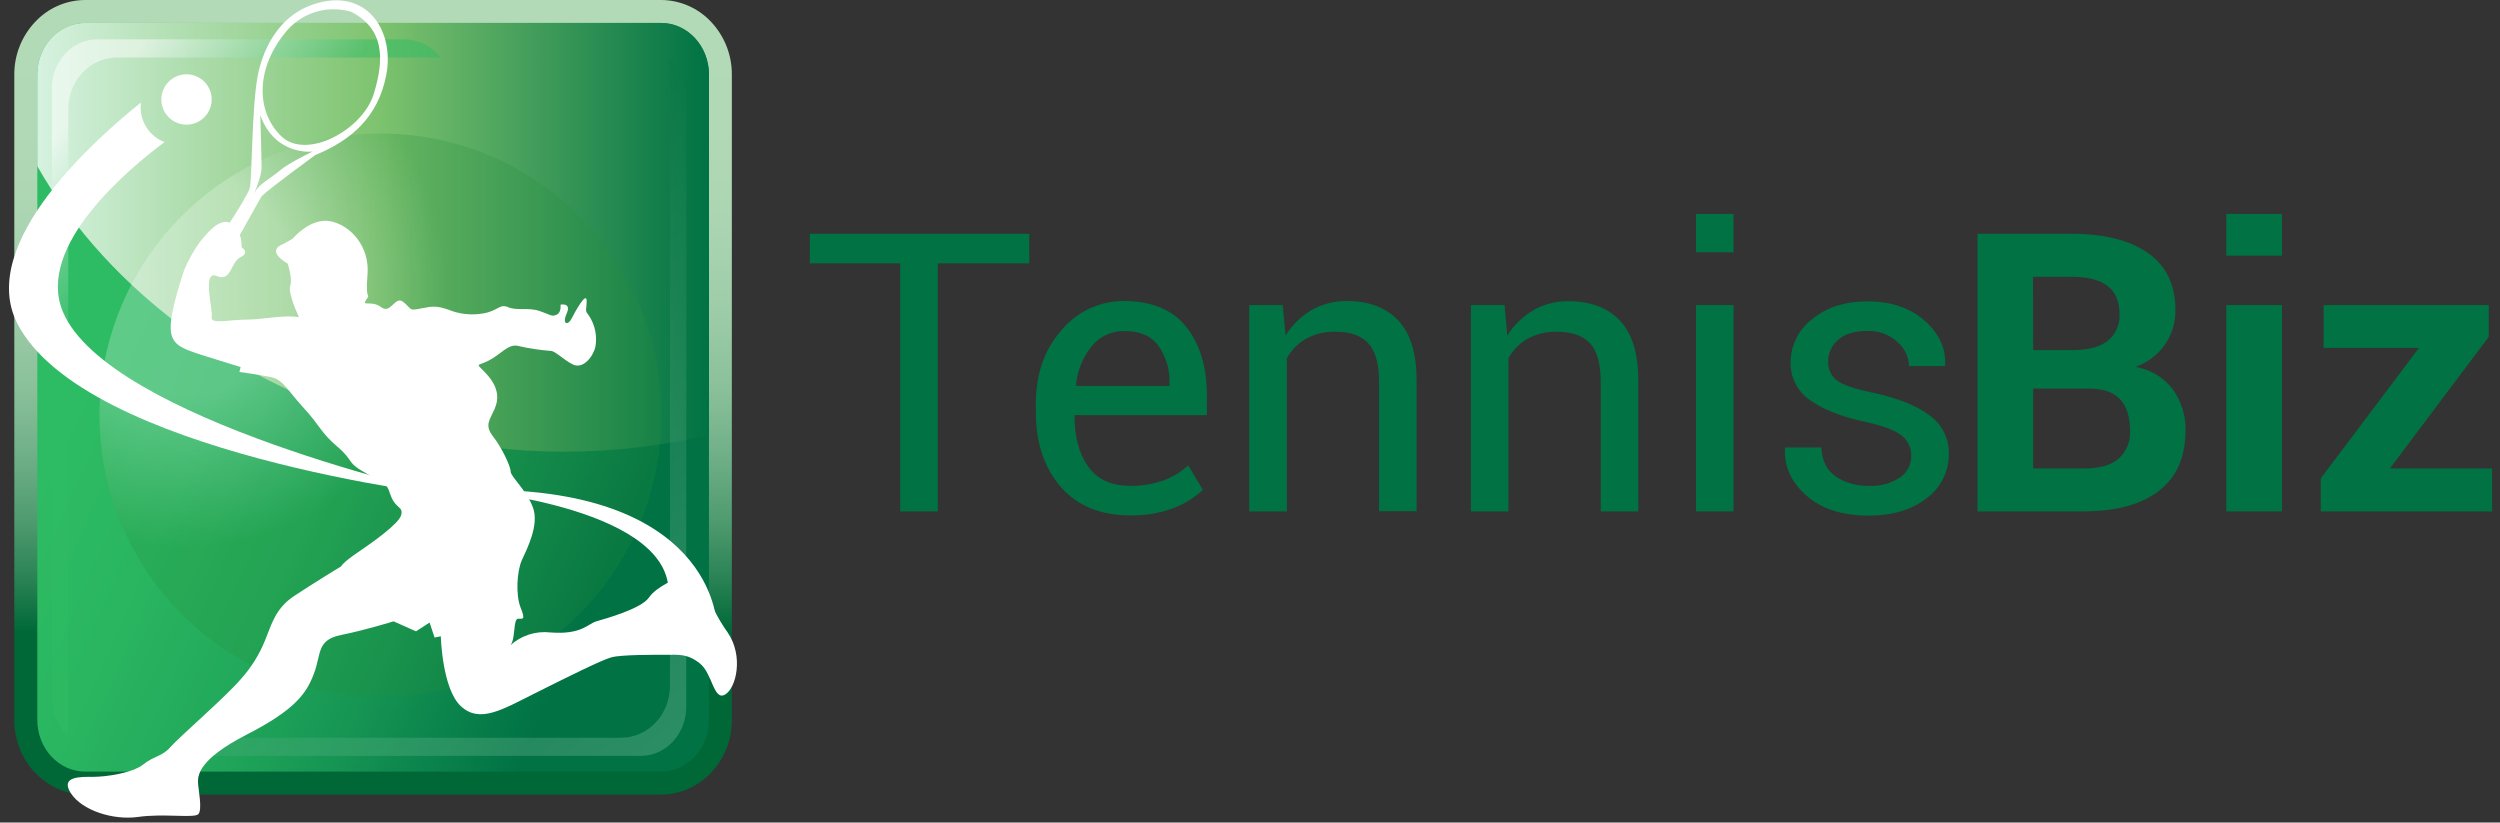 <svg width="231" height="76" viewBox="0 0 231 76" fill="none" xmlns="http://www.w3.org/2000/svg">
<rect x="0" y="0" width="231" height="76" fill="#333333" stroke="none"/>
<path d="M7.882 0C7.011 0.002 6.149 0.183 5.351 0.532C4.553 0.881 3.835 1.391 3.242 2.03C2.002 3.343 1.314 5.083 1.321 6.889V66.523C1.321 70.324 4.258 73.416 7.87 73.416H61.073C64.685 73.416 67.622 70.324 67.622 66.523V6.889C67.632 5.084 66.949 3.345 65.713 2.03C65.121 1.392 64.403 0.882 63.604 0.533C62.806 0.183 61.945 0.002 61.073 0H7.882Z" fill="url(#paint0_linear_20_982)"/>
<path d="M65.508 66.523C65.508 69.158 63.523 71.297 61.073 71.297H7.882C5.432 71.297 3.448 69.158 3.448 66.523V6.888C3.448 4.254 5.432 2.119 7.882 2.119H61.073C63.523 2.119 65.508 4.254 65.508 6.888V66.523Z" fill="url(#paint1_linear_20_982)"/>
<path d="M61.073 2.119H7.882C5.432 2.119 3.448 4.254 3.448 6.888V15.359C10.051 26.975 22.716 36.461 38.591 40.14C47.437 42.252 56.655 42.267 65.508 40.182V6.888C65.508 4.254 63.523 2.119 61.073 2.119Z" fill="url(#paint2_linear_20_982)"/>
<path opacity="0.25" d="M61.9 5.454V63.39C61.9 66.024 59.886 68.164 57.394 68.164H16.701C17.076 68.678 17.567 69.098 18.134 69.389C18.701 69.68 19.327 69.835 19.964 69.842H59.215C61.531 69.842 63.41 67.82 63.41 65.328V8.923C63.415 8.271 63.283 7.626 63.023 7.028C62.763 6.43 62.38 5.894 61.9 5.454V5.454Z" fill="url(#paint3_linear_20_982)"/>
<path opacity="0.5" d="M6.309 68.025V10.089C6.309 7.455 8.323 5.315 10.81 5.315H40.664C40.289 4.801 39.799 4.381 39.233 4.089C38.667 3.798 38.041 3.643 37.404 3.637H8.99C6.674 3.637 4.795 5.659 4.795 8.151V64.568C4.791 65.219 4.924 65.862 5.185 66.457C5.446 67.053 5.829 67.587 6.309 68.025V68.025Z" fill="url(#paint4_linear_20_982)"/>
<path opacity="0.24" d="M35.155 64.376C49.495 64.376 61.12 52.727 61.12 38.357C61.12 23.987 49.495 12.338 35.155 12.338C20.816 12.338 9.191 23.987 9.191 38.357C9.191 52.727 20.816 64.376 35.155 64.376Z" fill="url(#paint5_radial_20_982)"/>
<path d="M67.236 58.439C66.261 57.076 65.521 55.558 65.046 53.95C64.702 52.91 64.01 52.91 63.318 53.141C62.626 53.371 60.671 54.177 59.962 55.213C59.253 56.249 55.934 57.172 55.124 57.403C54.315 57.634 53.744 58.662 50.866 58.439C50.198 58.36 49.52 58.426 48.878 58.631C48.237 58.837 47.648 59.178 47.149 59.631L47.183 59.593C47.64 59.014 47.41 57.172 47.871 57.172C48.333 57.172 48.563 57.29 48.102 56.136C47.64 54.983 47.758 52.78 48.219 51.761C48.681 50.741 49.83 48.534 49.255 46.923C48.681 45.312 47.183 44.045 47.183 43.567C47.183 43.089 46.377 41.377 45.568 40.341C44.758 39.305 45.224 38.848 45.685 37.824C46.147 36.8 46.029 35.752 44.993 34.602C43.957 33.453 43.957 33.91 45.106 33.344C46.256 32.777 46.952 31.733 47.871 31.963C48.856 32.193 49.858 32.346 50.866 32.421C51.328 32.421 52.016 33.226 52.939 33.679C53.862 34.132 54.781 32.991 55.011 32.068C55.194 31.071 54.988 30.041 54.437 29.19C53.975 28.611 54.206 28.729 54.206 27.806C54.206 26.883 53.169 28.729 52.825 29.421C52.481 30.113 51.903 29.996 52.364 28.96C52.825 27.923 51.789 28.154 51.789 28.154C51.789 28.154 51.903 28.842 51.441 29.073C50.98 29.304 50.866 29.073 49.83 28.729C48.794 28.385 47.758 28.729 46.952 28.385C46.147 28.041 46.029 28.729 44.649 28.96C43.562 29.152 42.444 29.031 41.423 28.611C40.387 28.267 40.043 28.267 38.906 28.498C37.769 28.729 38.1 28.611 37.295 27.923C36.489 27.235 36.141 29.073 35.222 28.385C34.304 27.697 33.381 28.385 33.838 27.693C34.295 27 33.725 28.037 33.956 25.389C34.186 22.742 32.344 20.775 30.499 20.439C28.653 20.104 27.046 22.05 27.046 22.05L26.241 22.512C24.399 23.2 26.584 24.353 26.584 24.353C26.584 24.353 27.046 25.733 26.815 26.426C26.584 27.118 27.621 29.304 27.621 29.304C26.123 29.073 24.265 29.534 22.784 29.534C21.135 29.534 19.427 29.996 19.562 29.304C19.696 28.611 18.639 24.928 20.019 25.503C21.399 26.078 21.278 24.244 22.209 23.779C23.14 23.313 22.322 22.855 22.322 22.855C22.339 22.466 22.285 22.076 22.163 21.706L24.168 18.136C24.856 17.444 29.118 14.335 29.118 14.335C32.475 12.951 34.92 10.824 35.684 6.964C36.447 3.104 34.186 -0.751 29.811 0.168C25.435 1.087 24.155 5.236 23.82 6.964C23.245 9.959 23.304 16.579 23.073 17.385C22.926 17.893 21.94 19.483 21.227 20.573C20.225 20.154 19.067 21.626 18.526 22.281C17.924 23.101 17.421 23.99 17.028 24.928C16.91 25.272 15.769 28.611 15.769 30.227C15.769 31.842 16.688 32.181 18.878 32.874C21.068 33.566 22.234 33.91 22.234 33.91L22.121 34.371C22.121 34.371 23.845 34.602 24.999 34.833C26.152 35.064 26.492 35.982 28.082 37.719C29.672 39.456 29.58 39.909 31.191 41.289C32.802 42.669 31.883 42.669 33.956 43.806C36.028 44.943 35.684 44.729 36.141 45.879C36.599 47.028 37.295 46.802 37.064 47.607C36.833 48.413 34.417 50.124 33.032 51.06C31.648 51.995 31.535 52.319 31.535 52.319C31.535 52.319 28.888 53.934 27.159 55.083C25.431 56.233 25.087 57.73 24.512 59.115C23.975 60.472 23.194 61.721 22.209 62.798C20.95 64.296 16.566 68.097 15.761 69.015C14.955 69.934 14.263 69.821 13.244 70.631C12.224 71.44 9.787 71.78 8.629 71.78C7.471 71.78 5.516 71.7 6.548 73.294C7.58 74.889 10.462 75.812 12.765 75.484C15.069 75.157 17.833 75.598 18.295 75.254C18.756 74.91 18.295 72.833 18.295 72.258C18.295 71.684 18.295 70.186 22.784 67.883C27.273 65.58 28.313 64.082 29.009 62.24C29.706 60.398 29.236 59.132 31.526 58.67C33.817 58.209 36.364 57.411 36.364 57.411L38.436 58.334L39.694 57.525L40.156 58.909L40.731 58.792C40.731 58.792 40.848 63.629 42.577 65.244C44.305 66.859 46.377 65.588 49.369 64.09C52.36 62.593 55.586 60.982 56.501 60.734C57.415 60.487 60.415 60.503 61.568 60.503C62.722 60.503 63.528 60.39 64.677 61.309C65.826 62.228 65.936 64.766 66.98 64.187C68.025 63.608 68.734 60.629 67.236 58.439ZM26.241 3.163C26.939 2.222 27.91 1.518 29.023 1.147C30.135 0.776 31.334 0.757 32.458 1.091C35.453 2.647 35.566 5.353 34.53 8.693C33.494 12.032 28.313 14.796 26.01 12.607C23.707 10.417 23.589 6.503 26.241 3.163ZM24.168 15.485C24.168 14.448 24.051 10.648 24.051 10.648C25.435 14.448 28.888 14.004 28.888 14.004C28.888 14.004 26.702 15.04 25.892 15.732C25.083 16.424 23.921 17.033 23.589 17.691C23.136 18.593 24.168 16.521 24.168 15.485Z" fill="white"/>
<path d="M19.562 9.192C19.562 9.652 19.425 10.102 19.169 10.485C18.913 10.868 18.55 11.167 18.124 11.343C17.699 11.519 17.231 11.565 16.779 11.475C16.328 11.386 15.913 11.164 15.587 10.838C15.261 10.512 15.04 10.098 14.95 9.646C14.86 9.194 14.906 8.726 15.082 8.301C15.258 7.875 15.557 7.512 15.94 7.256C16.323 7 16.773 6.863 17.233 6.863C17.851 6.865 18.442 7.11 18.878 7.547C19.315 7.983 19.561 8.575 19.562 9.192V9.192Z" fill="white"/>
<path d="M5.793 28.767C3.305 22.725 11.893 15.589 15.199 13.131C14.549 12.881 13.991 12.44 13.597 11.867C13.203 11.293 12.992 10.613 12.992 9.917C12.993 9.769 13.004 9.62 13.026 9.473C9.04 12.644 -2.186 22.478 1.598 29.883C7.752 41.91 41.591 45.824 41.591 45.824C41.591 45.824 9.93 38.81 5.793 28.767Z" fill="white"/>
<path d="M43.273 45.271C43.273 45.271 62.852 46.949 61.732 55.339L66.208 57.575C66.208 57.575 65.927 44.708 43.273 45.271Z" fill="white"/>
<path d="M95.105 24.332H86.651V47.251H83.178V24.332H74.829V21.601H95.105V24.332Z" fill="#007244"/>
<path d="M104.427 47.62C101.689 47.62 99.553 46.744 98.02 44.994C96.488 43.243 95.719 40.941 95.713 38.088V37.3C95.713 34.562 96.503 32.297 98.083 30.508C98.788 29.657 99.673 28.975 100.675 28.51C101.676 28.045 102.769 27.809 103.873 27.818C106.421 27.818 108.331 28.611 109.603 30.197C110.876 31.783 111.514 33.892 111.516 36.523V38.357H99.334L99.283 38.441C99.283 40.359 99.703 41.913 100.542 43.102C101.381 44.29 102.673 44.886 104.418 44.889C105.47 44.908 106.518 44.739 107.51 44.389C108.352 44.08 109.126 43.61 109.788 43.005L111.147 45.262C110.363 45.988 109.448 46.558 108.45 46.94C107.165 47.422 105.799 47.653 104.427 47.62V47.62ZM103.881 30.587C103.307 30.577 102.738 30.698 102.217 30.941C101.697 31.183 101.239 31.542 100.877 31.988C100.047 33.013 99.54 34.262 99.422 35.575L99.46 35.663H108.055V35.378C108.103 34.153 107.743 32.946 107.032 31.947C106.352 31.007 105.299 30.587 103.881 30.587Z" fill="#007244"/>
<path d="M118.518 28.188L118.787 31.007C119.379 30.041 120.198 29.234 121.174 28.657C122.168 28.089 123.297 27.799 124.442 27.818C126.498 27.818 128.089 28.421 129.216 29.627C130.343 30.832 130.902 32.69 130.894 35.202V47.234H127.425V35.29C127.425 33.612 127.092 32.419 126.426 31.712C125.761 31.004 124.752 30.651 123.401 30.654C122.453 30.624 121.513 30.847 120.679 31.3C119.934 31.727 119.321 32.352 118.908 33.104V47.251H115.431V28.188H118.518Z" fill="#007244"/>
<path d="M139.024 28.188L139.272 31.023C139.864 30.057 140.684 29.251 141.659 28.674C142.653 28.105 143.782 27.816 144.927 27.835C146.983 27.835 148.574 28.438 149.701 29.643C150.828 30.849 151.388 32.707 151.379 35.219V47.251H147.91V35.29C147.91 33.612 147.574 32.416 146.911 31.712C146.249 31.007 145.233 30.654 143.874 30.654C142.925 30.624 141.986 30.847 141.151 31.3C140.406 31.727 139.794 32.351 139.381 33.104V47.251H135.912V28.188H139.024Z" fill="#007244"/>
<path d="M160.181 23.309H156.711V19.768H160.181V23.309ZM160.181 47.251H156.711V28.188H160.181V47.251Z" fill="#007244"/>
<path d="M176.601 42.124C176.61 41.767 176.536 41.412 176.385 41.088C176.233 40.764 176.009 40.48 175.728 40.257C175.144 39.776 174.043 39.357 172.427 38.999C170.189 38.52 168.465 37.846 167.254 36.977C166.685 36.592 166.222 36.072 165.907 35.462C165.591 34.852 165.434 34.172 165.45 33.486C165.453 32.715 165.634 31.955 165.977 31.265C166.32 30.575 166.817 29.973 167.43 29.505C168.753 28.4 170.465 27.848 172.565 27.848C174.724 27.848 176.475 28.435 177.818 29.61C179.16 30.784 179.799 32.154 179.735 33.717L179.701 33.822H176.391C176.38 33.393 176.278 32.972 176.091 32.586C175.903 32.2 175.635 31.859 175.305 31.586C174.558 30.905 173.575 30.544 172.565 30.579C171.343 30.579 170.43 30.858 169.826 31.418C169.541 31.661 169.312 31.963 169.155 32.304C168.999 32.644 168.918 33.015 168.92 33.39C168.903 33.722 168.965 34.053 169.101 34.357C169.238 34.66 169.444 34.927 169.704 35.135C170.224 35.546 171.301 35.921 172.934 36.259C175.27 36.754 177.044 37.453 178.258 38.357C178.828 38.753 179.291 39.283 179.607 39.901C179.923 40.518 180.082 41.204 180.07 41.898C180.084 42.701 179.905 43.497 179.548 44.217C179.191 44.938 178.667 45.562 178.019 46.038C176.651 47.109 174.863 47.644 172.653 47.641C170.226 47.641 168.311 47.024 166.91 45.791C165.509 44.557 164.85 43.111 164.934 41.453L164.968 41.348H168.29C168.349 42.581 168.806 43.483 169.662 44.054C170.559 44.63 171.609 44.922 172.674 44.893C173.699 44.952 174.716 44.678 175.573 44.113C175.893 43.89 176.154 43.592 176.333 43.245C176.512 42.899 176.604 42.514 176.601 42.124V42.124Z" fill="#007244"/>
<path d="M182.722 47.251V21.601H191.389C194.407 21.601 196.762 22.188 198.454 23.363C200.146 24.538 200.999 26.293 201.013 28.628C201.03 29.759 200.7 30.869 200.069 31.808C199.394 32.774 198.437 33.506 197.329 33.906C198.709 34.135 199.948 34.886 200.79 36.003C201.563 37.099 201.967 38.413 201.944 39.754C201.944 42.212 201.134 44.072 199.515 45.333C197.896 46.595 195.598 47.234 192.622 47.251H182.722ZM187.865 32.345H191.565C192.941 32.345 193.994 32.064 194.737 31.506C195.106 31.214 195.399 30.837 195.591 30.408C195.784 29.978 195.871 29.509 195.844 29.039C195.844 27.852 195.475 26.979 194.728 26.413C193.982 25.847 192.87 25.574 191.372 25.574H187.848L187.865 32.345ZM187.865 35.907V43.286H192.622C193.982 43.286 195.021 42.991 195.739 42.401C196.108 42.074 196.396 41.667 196.582 41.211C196.769 40.755 196.848 40.262 196.813 39.77C196.813 38.515 196.509 37.557 195.899 36.897C195.286 36.238 194.326 35.907 193.008 35.907H187.865Z" fill="#007244"/>
<path d="M210.855 23.627H205.711V19.768H210.855V23.627ZM210.855 47.251H205.711V28.188H210.855V47.251Z" fill="#007244"/>
<path d="M220.827 43.286H230.27V47.251H214.438V44.205L223.508 32.152H214.698V28.188H229.96V31.124L220.827 43.286Z" fill="#007244"/>
<defs>
<linearGradient id="paint0_linear_20_982" x1="34.48" y1="-6.373" x2="34.48" y2="58.372" gradientUnits="userSpaceOnUse">
<stop stop-color="#B4DBB8"/>
<stop offset="0.28" stop-color="#B2D9B6"/>
<stop offset="0.43" stop-color="#AAD4B1"/>
<stop offset="0.55" stop-color="#9CCCA7"/>
<stop offset="0.66" stop-color="#88BF99"/>
<stop offset="0.75" stop-color="#6FAF87"/>
<stop offset="0.84" stop-color="#509B70"/>
<stop offset="0.92" stop-color="#2C8456"/>
<stop offset="1" stop-color="#006837"/>
</linearGradient>
<linearGradient id="paint1_linear_20_982" x1="58.38" y1="47.234" x2="11.364" y2="26.526" gradientUnits="userSpaceOnUse">
<stop stop-color="#007244"/>
<stop offset="0.01" stop-color="#017345"/>
<stop offset="0.28" stop-color="#149252"/>
<stop offset="0.53" stop-color="#22A95B"/>
<stop offset="0.78" stop-color="#2AB661"/>
<stop offset="1" stop-color="#2DBB63"/>
</linearGradient>
<linearGradient id="paint2_linear_20_982" x1="3.448" y1="21.924" x2="65.508" y2="21.924" gradientUnits="userSpaceOnUse">
<stop stop-color="#D6F2E0"/>
<stop offset="0.51" stop-color="#7DC36E"/>
<stop offset="1" stop-color="#007244"/>
</linearGradient>
<linearGradient id="paint3_linear_20_982" x1="31.451" y1="26.925" x2="66.347" y2="70.647" gradientUnits="userSpaceOnUse">
<stop stop-color="#006F3B"/>
<stop offset="0.29" stop-color="#399468"/>
<stop offset="0.78" stop-color="#96D1B0"/>
<stop offset="1" stop-color="#BBE9CD"/>
</linearGradient>
<linearGradient id="paint4_linear_20_982" x1="12.908" y1="26.459" x2="1.975" y2="15.946" gradientUnits="userSpaceOnUse">
<stop stop-color="#2DBB63"/>
<stop offset="0.36" stop-color="#7ED59F"/>
<stop offset="0.8" stop-color="#DAF3E4"/>
<stop offset="1" stop-color="white"/>
</linearGradient>
<radialGradient id="paint5_radial_20_982" cx="0" cy="0" r="1" gradientUnits="userSpaceOnUse" gradientTransform="translate(16.965 26.384) scale(24.127 24.127)">
<stop offset="0.42" stop-color="white"/>
<stop offset="1" stop-color="#268F3B"/>
</radialGradient>
</defs>
</svg>
